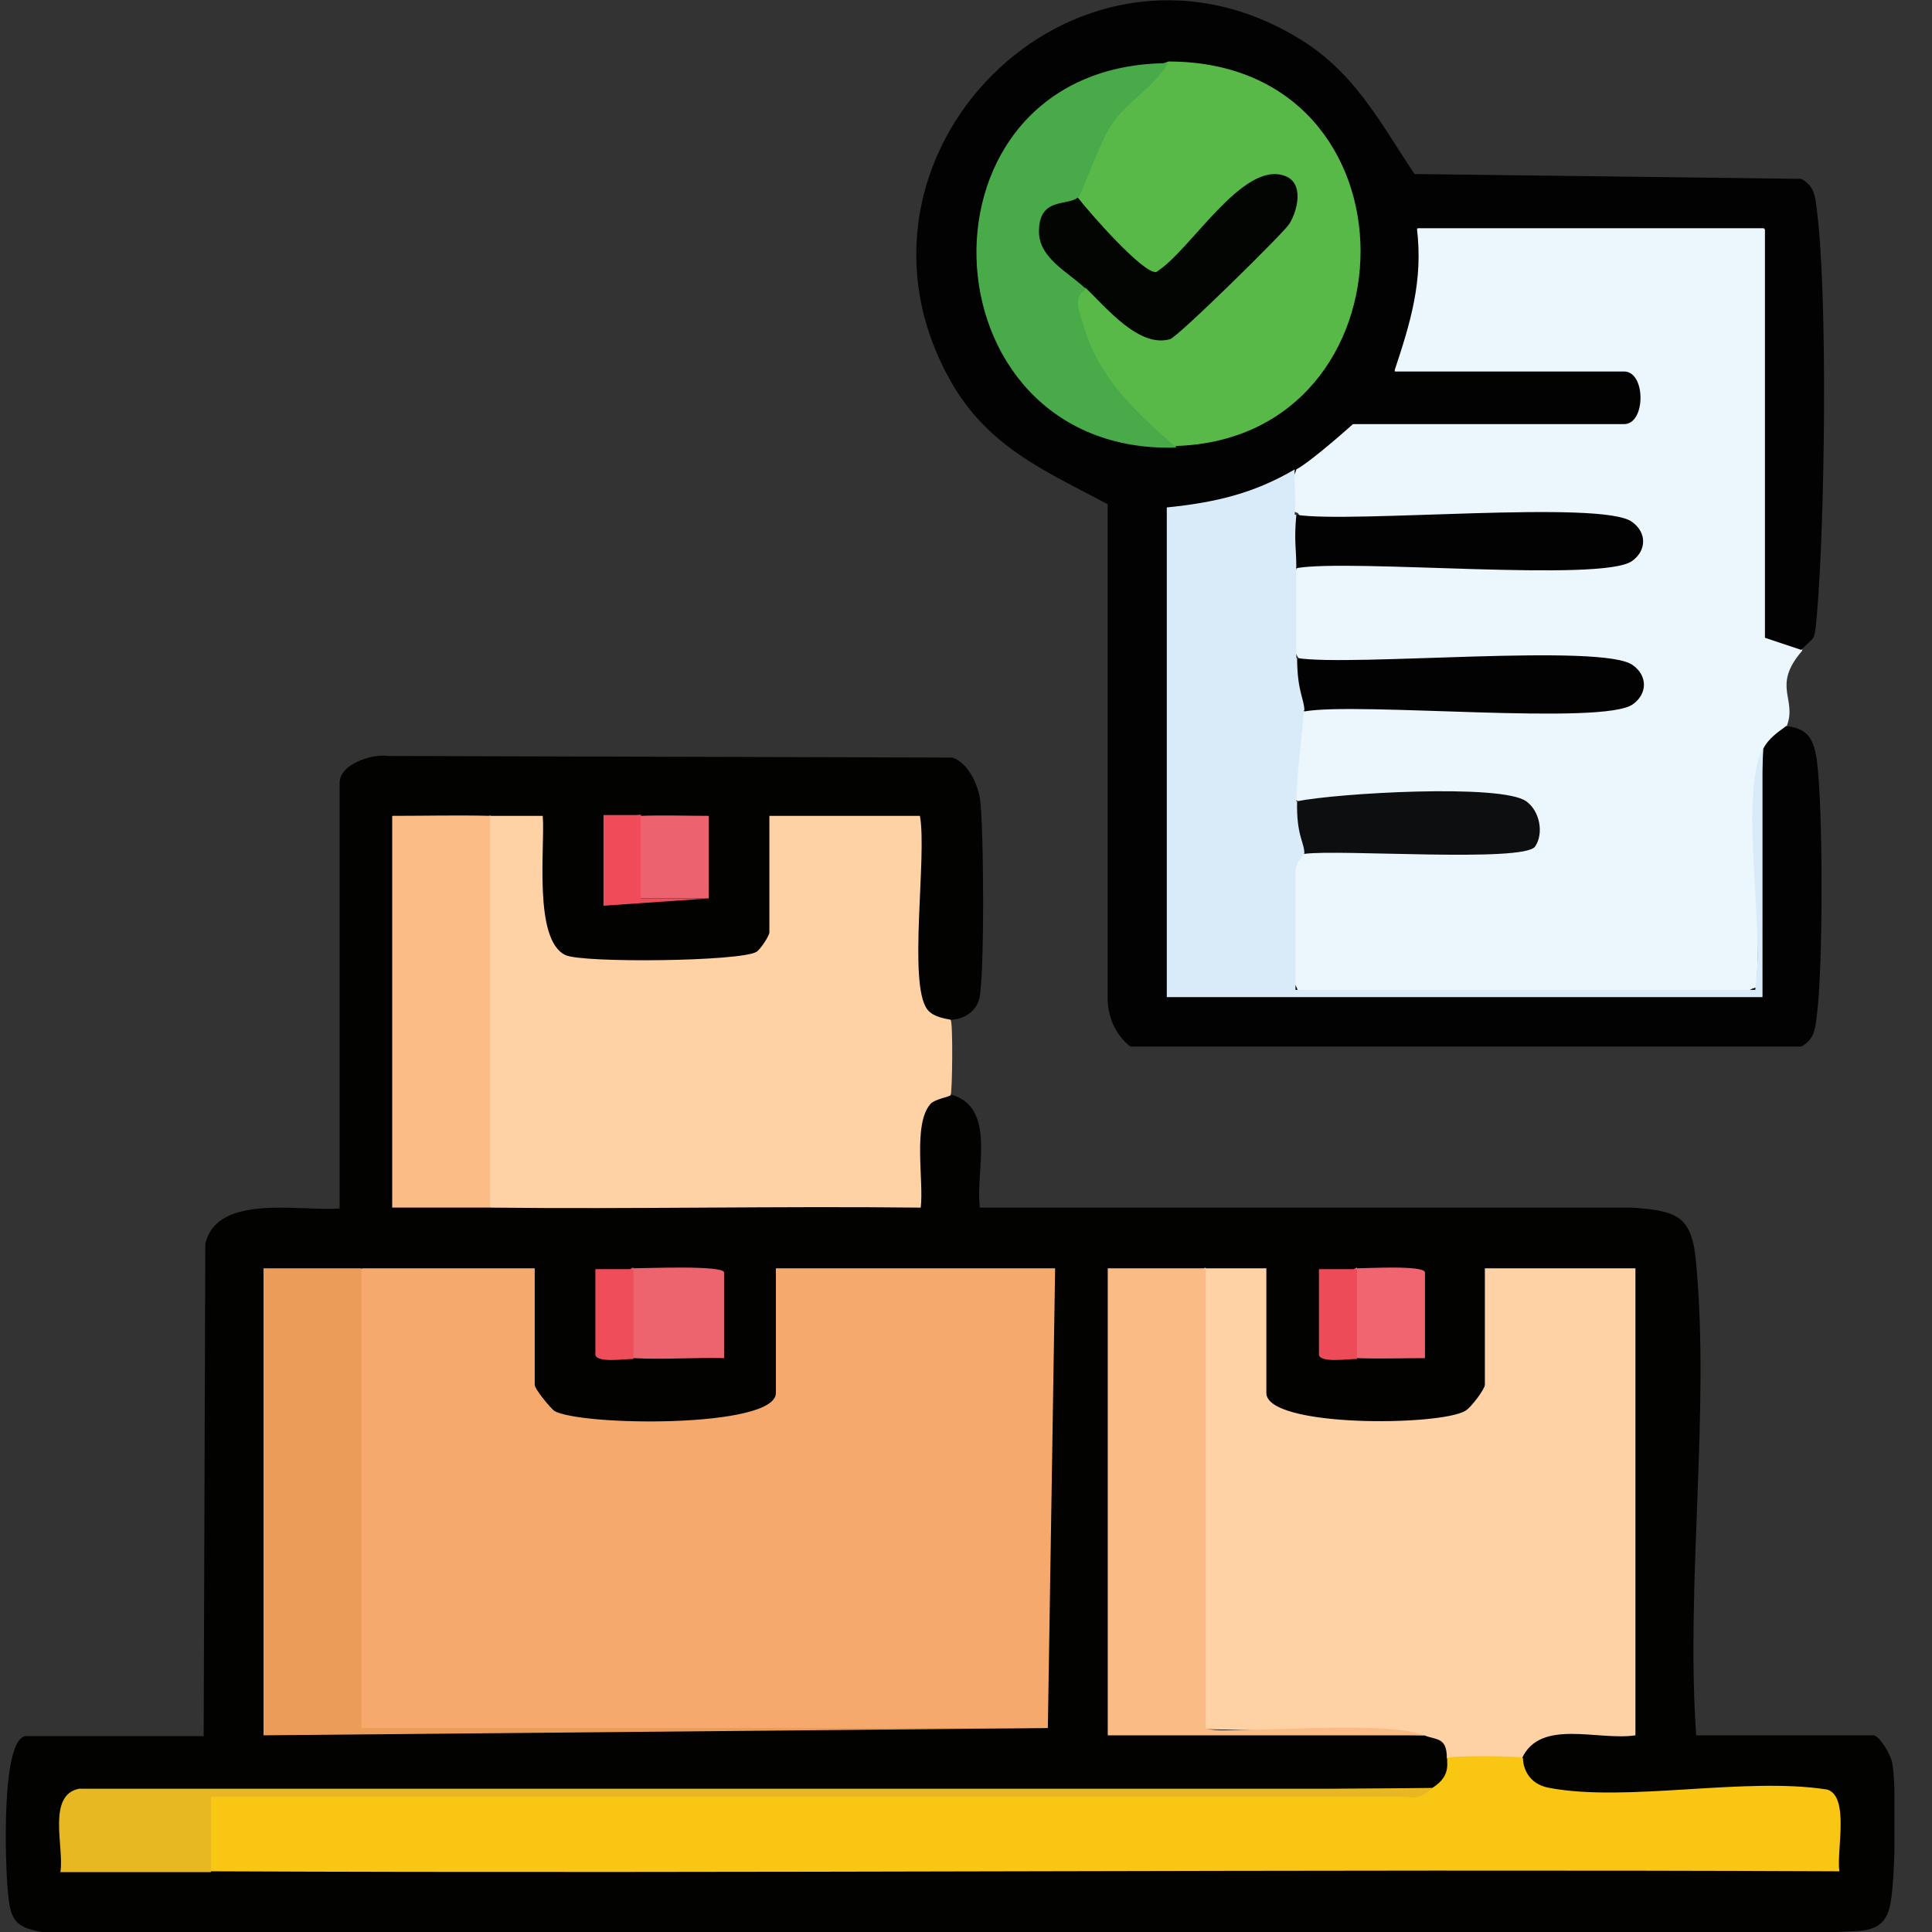<svg width="60" height="60" viewBox="0 0 60 60" fill="none" xmlns="http://www.w3.org/2000/svg">
<rect x="0" y="0" width="60" height="60" fill="#333333" stroke="none"/>
<g clip-path="url(#clip0_787_8736)">
<path d="M29.501 31.672C29.25 32.451 28.571 31.923 28.244 31.32C27.917 30.717 28.043 26.695 28.143 25.74L28.571 25.338C28.521 25.514 28.445 25.79 28.294 25.815C27.39 25.916 25.127 25.916 24.222 25.815L23.895 25.338C24.65 25.689 24.625 28.555 23.895 28.957C24.499 29.133 24.197 29.661 23.745 29.938C23.192 30.289 20.427 30.34 19.648 30.289C16.204 30.717 16.279 28.454 16.405 25.84C15.852 25.891 15.475 25.715 15.224 25.338C14.419 26.016 12.961 26.041 12.182 25.338C12.358 25.338 12.634 25.413 12.66 25.564C12.81 28.706 12.76 32.351 12.66 35.493C12.836 36.498 12.66 37.177 12.182 37.504C13.188 36.875 14.243 36.85 15.224 37.504C19.472 36.976 23.77 36.825 28.118 37.026C28.018 35.92 27.942 32.954 29.501 33.984C30.984 34.361 30.28 36.347 30.431 37.504H50.691C52.123 37.604 52.551 37.78 52.676 39.238C53.104 43.888 52.35 49.167 52.676 53.892H58.181C58.357 53.892 58.709 54.47 58.759 54.722C58.91 55.451 58.86 58.367 58.709 59.121C58.533 60.076 57.829 59.95 57.025 60H1.298C0.418 59.849 0.318 59.573 0.242 58.718C0.167 57.964 0.016 53.917 0.821 53.917H6.325L6.376 38.635C6.728 37.051 9.317 37.629 10.548 37.529V24.307C10.548 23.729 11.554 23.402 12.056 23.477L29.576 23.528C30.054 23.679 30.355 24.332 30.431 24.785C30.557 25.539 30.582 30.465 30.406 31.044C30.28 31.446 29.928 31.647 29.526 31.672H29.501Z" fill="#020201"/>
<path d="M40.258 14.578C39.982 13.95 41.44 12.693 42.018 13.171C42.068 12.995 42.144 12.718 42.295 12.693C43.325 12.618 49.584 12.517 50.112 12.693L50.464 13.171V11.537C50.464 11.713 50.388 11.989 50.263 12.014C49.534 12.065 43.979 12.14 43.677 12.014C43.501 11.939 43.401 11.738 43.325 11.537C43.049 10.908 43.099 10.104 43.501 9.174C43.451 8.294 43.627 7.59 44.029 7.088C44.029 6.987 44.029 6.861 44.029 6.786C44.18 6.334 52.55 6.56 53.505 6.635C54.209 6.484 54.636 6.635 54.787 7.113L55.265 7.314V19.404C55.767 19.58 55.994 19.857 55.969 20.209C55.014 21.315 55.818 21.692 55.491 22.546C55.918 23.049 55.315 23.477 54.787 23.25C54.687 25.789 54.611 28.277 54.561 30.741C49.961 30.942 44.909 30.942 40.284 30.741C39.781 29.635 39.153 26.493 40.51 26.518L40.761 26.015H46.643C47.9 26.141 47.397 25.06 46.392 25.11C44.507 24.959 42.596 25.06 40.711 25.286L40.309 24.884C39.63 24.507 39.806 22.295 40.535 22.069L40.862 21.566L48.956 21.667C51.494 21.667 50.866 20.737 48.805 20.812L40.636 20.913L40.309 20.41C39.731 19.455 39.731 18.55 40.309 17.595L40.636 17.092L48.805 17.192C50.967 17.268 51.444 16.363 48.956 16.338L40.636 16.438L40.309 15.936C39.58 15.659 39.731 14.955 40.309 14.528L40.258 14.578Z" fill="#EBF6FD"/>
<path d="M55.943 20.184L54.812 19.807V7.088H44.003C44.204 8.722 43.802 10.029 43.299 11.537H50.438C51.117 11.537 51.117 13.171 50.438 13.171H42.017C42.017 13.171 40.761 14.302 40.258 14.579C39.956 15.735 37.166 16.539 36.286 15.76L36.764 15.986V30.716L36.286 30.993C36.286 30.817 36.311 30.565 36.437 30.515C36.764 30.415 39.579 30.515 40.132 30.515C40.208 30.515 40.283 30.666 40.333 30.867H54.485C54.585 30.565 54.686 30.641 54.761 30.993C54.233 30.917 54.108 30.741 54.661 30.641C54.585 28.177 54.611 25.714 54.761 23.251C54.962 22.849 55.44 22.597 55.465 22.547C56.169 22.622 56.32 22.974 56.42 23.578C56.621 25.061 56.621 30.063 56.42 31.571C56.37 31.973 56.345 32.275 55.943 32.501H35.105C34.678 32.174 34.426 31.646 34.401 31.093V15.66C32.415 14.604 30.681 13.875 29.525 11.839C25.578 4.851 33.32 -2.941 40.233 1.131C42.042 2.187 42.822 3.745 43.928 5.404L55.943 5.555C56.345 5.781 56.37 6.083 56.42 6.485C56.772 9.2 56.672 16.338 56.42 19.154C56.345 20.008 56.345 19.732 55.943 20.184Z" fill="#010201"/>
<path d="M15.222 25.338C15.775 25.338 16.328 25.338 16.856 25.338C16.931 26.293 16.554 29.183 17.56 29.661C18.087 29.912 22.989 29.862 23.492 29.561C23.617 29.485 23.894 29.058 23.894 28.957V25.338H28.569C28.796 26.569 28.192 30.541 28.796 31.345C28.997 31.622 29.499 31.647 29.524 31.672C29.6 31.773 29.575 33.909 29.524 34.01C29.499 34.06 29.022 34.135 28.896 34.286C28.343 34.914 28.695 36.674 28.594 37.504C24.145 37.453 19.696 37.554 15.247 37.504L14.77 37.277V25.589L15.247 25.312L15.222 25.338Z" fill="#FED2A5"/>
<path d="M11.227 39.389C13.011 39.389 14.821 39.389 16.606 39.389V43.008C16.606 43.134 17.058 43.687 17.209 43.813C17.988 44.29 24.096 44.366 24.096 43.26V39.389H32.768L32.542 53.666L10.875 53.741C10.749 49.066 10.724 44.366 10.774 39.665L11.252 39.389H11.227Z" fill="#F6A96C"/>
<path d="M37.442 39.388C38.071 39.388 38.699 39.388 39.328 39.388V43.259C39.328 44.34 44.732 44.29 45.511 43.812C45.687 43.712 46.114 43.134 46.114 43.008V39.388H50.79V53.892C49.633 54.068 47.849 53.364 47.271 54.596C47.07 55.275 45.209 55.224 44.933 54.596C44.933 53.942 44.606 54.043 44.229 53.892C41.816 53.817 39.428 53.741 37.015 53.691L36.965 39.64L37.442 39.363V39.388Z" fill="#FED2A5"/>
<path d="M47.297 54.596C47.297 54.596 47.271 55.375 48.126 55.526C50.539 55.978 54.184 55.174 56.748 55.576C57.452 55.802 57.024 57.511 57.125 58.115C40.284 58.039 23.417 58.19 6.551 58.115C5.797 58.014 5.973 55.953 6.375 55.651C19.094 55.727 31.813 55.676 44.481 55.526C45.135 55.123 44.883 54.646 44.959 54.596C45.034 54.52 47.196 54.52 47.297 54.596Z" fill="#F9C613"/>
<path d="M11.225 39.389V53.666H32.541L8.184 53.892V39.389C9.189 39.389 10.22 39.389 11.225 39.389Z" fill="#EB9C59"/>
<path d="M37.444 39.389V53.666C37.695 53.917 42.949 53.364 44.231 53.892H34.402V39.389C35.408 39.389 36.438 39.389 37.444 39.389Z" fill="#FABB85"/>
<path d="M15.221 25.337V37.503C14.216 37.503 13.185 37.503 12.18 37.503V25.337C13.185 25.337 14.216 25.312 15.221 25.337Z" fill="#FBBC85"/>
<path d="M44.481 55.551C44.204 55.727 44.078 55.878 43.676 55.802H6.55V58.14C4.992 58.14 3.433 58.14 1.875 58.14C2.001 57.386 1.448 55.752 2.453 55.551H44.481Z" fill="#E7B822"/>
<path d="M19.672 39.388C20.074 39.388 22.462 39.288 22.487 39.514V42.178C21.557 42.153 20.602 42.229 19.672 42.178C18.918 41.977 18.968 39.615 19.672 39.363V39.388Z" fill="#ED636E"/>
<path d="M42.143 39.388C42.495 39.388 44.229 39.288 44.254 39.514V42.178C43.55 42.178 42.846 42.204 42.143 42.178C41.389 41.977 41.439 39.615 42.143 39.363V39.388Z" fill="#F16570"/>
<path d="M19.897 25.337C20.601 25.311 21.305 25.337 22.009 25.337V27.9H19.495C19.369 27.825 19.193 25.211 19.897 25.311V25.337Z" fill="#EC626E"/>
<path d="M19.898 25.338V27.901H22.01L18.742 28.128V25.312C19.119 25.312 19.521 25.312 19.924 25.312L19.898 25.338Z" fill="#F04B58"/>
<path d="M19.672 39.389V42.204C19.37 42.204 18.541 42.33 18.49 42.078V39.414C18.892 39.414 19.27 39.414 19.672 39.414V39.389Z" fill="#F04D5A"/>
<path d="M42.142 39.389V42.204C41.841 42.204 41.011 42.33 40.961 42.078V39.414C41.363 39.414 41.74 39.414 42.142 39.414V39.389Z" fill="#EE4B58"/>
<path d="M40.258 15.986C40.836 16.312 40.962 17.419 40.258 17.62C40.258 18.55 40.258 19.505 40.258 20.435C40.861 20.586 41.138 21.817 40.484 22.069C40.484 22.546 40.258 24.055 40.258 24.884C40.861 24.959 41.113 26.317 40.484 26.518C40.484 26.543 40.233 26.769 40.233 27.096C40.233 28.302 40.233 29.534 40.233 30.741H54.51C54.812 28.83 54.008 24.783 54.736 23.25V30.967H36.236V15.759C37.719 15.609 38.926 15.332 40.208 14.578C40.183 15.031 40.258 15.533 40.208 15.986H40.258Z" fill="#D9EBF9"/>
<path d="M40.258 17.62C40.258 16.992 40.183 16.841 40.258 15.986C41.942 16.263 49.785 15.509 50.69 16.212C51.142 16.539 51.142 17.092 50.69 17.419C49.785 18.098 41.942 17.344 40.258 17.645V17.62Z" fill="#020202"/>
<path d="M40.509 22.069C40.509 21.717 40.283 21.466 40.283 20.435C41.967 20.712 49.81 19.958 50.715 20.662C51.167 20.988 51.167 21.541 50.715 21.868C49.81 22.547 42.194 21.793 40.509 22.094V22.069Z" fill="#020202"/>
<path d="M40.509 26.518C40.509 26.141 40.258 25.965 40.283 24.884C41.515 24.633 46.617 24.331 47.397 24.884C47.824 25.186 47.95 25.889 47.673 26.291C47.321 26.794 41.565 26.367 40.509 26.518Z" fill="#0D0E0F"/>
<path d="M36.513 13.875C34.904 13.875 32.441 10.104 33.12 8.948C33.22 8.772 33.522 8.848 33.723 8.948C34.276 8.873 34.829 9.149 35.382 9.828C35.583 9.954 35.91 10.155 36.136 10.104C36.639 9.979 39.856 6.686 39.831 6.058C39.831 4.926 36.689 8.345 36.488 8.596C35.482 9.476 33.12 7.088 33.471 6.133C32.868 5.706 33.773 4.122 34.15 3.544C34.628 2.79 35.457 2.212 36.287 1.91C44.305 1.91 44.104 13.624 36.513 13.85V13.875Z" fill="#59B948"/>
<path d="M36.287 1.936C35.86 2.69 35.031 3.142 34.553 3.821C34.201 4.298 33.598 6.033 33.472 6.158L33.573 6.46C32.24 6.988 32.642 7.566 33.748 8.37V8.974C33.271 9.2 33.547 9.753 33.648 10.105C34.126 11.739 35.282 12.819 36.539 13.9C28.52 14.152 28.068 1.961 36.312 1.961L36.287 1.936Z" fill="#48AA48"/>
<path d="M33.698 8.95C33.17 8.447 32.266 8.019 32.266 7.19C32.266 6.109 33.145 6.411 33.472 6.134C33.799 6.562 35.508 8.522 35.91 8.447C36.966 7.793 38.575 5.003 39.882 5.456C40.51 5.657 40.309 6.536 40.033 6.964C39.857 7.24 36.589 10.458 36.338 10.533C35.383 10.81 34.377 9.578 33.698 8.924V8.95Z" fill="#020502"/>
</g>
<defs>
<clipPath id="clip0_787_8736">
<rect width="58.668" height="60" fill="white" transform="translate(0.166)"/>
</clipPath>
</defs>
</svg>
